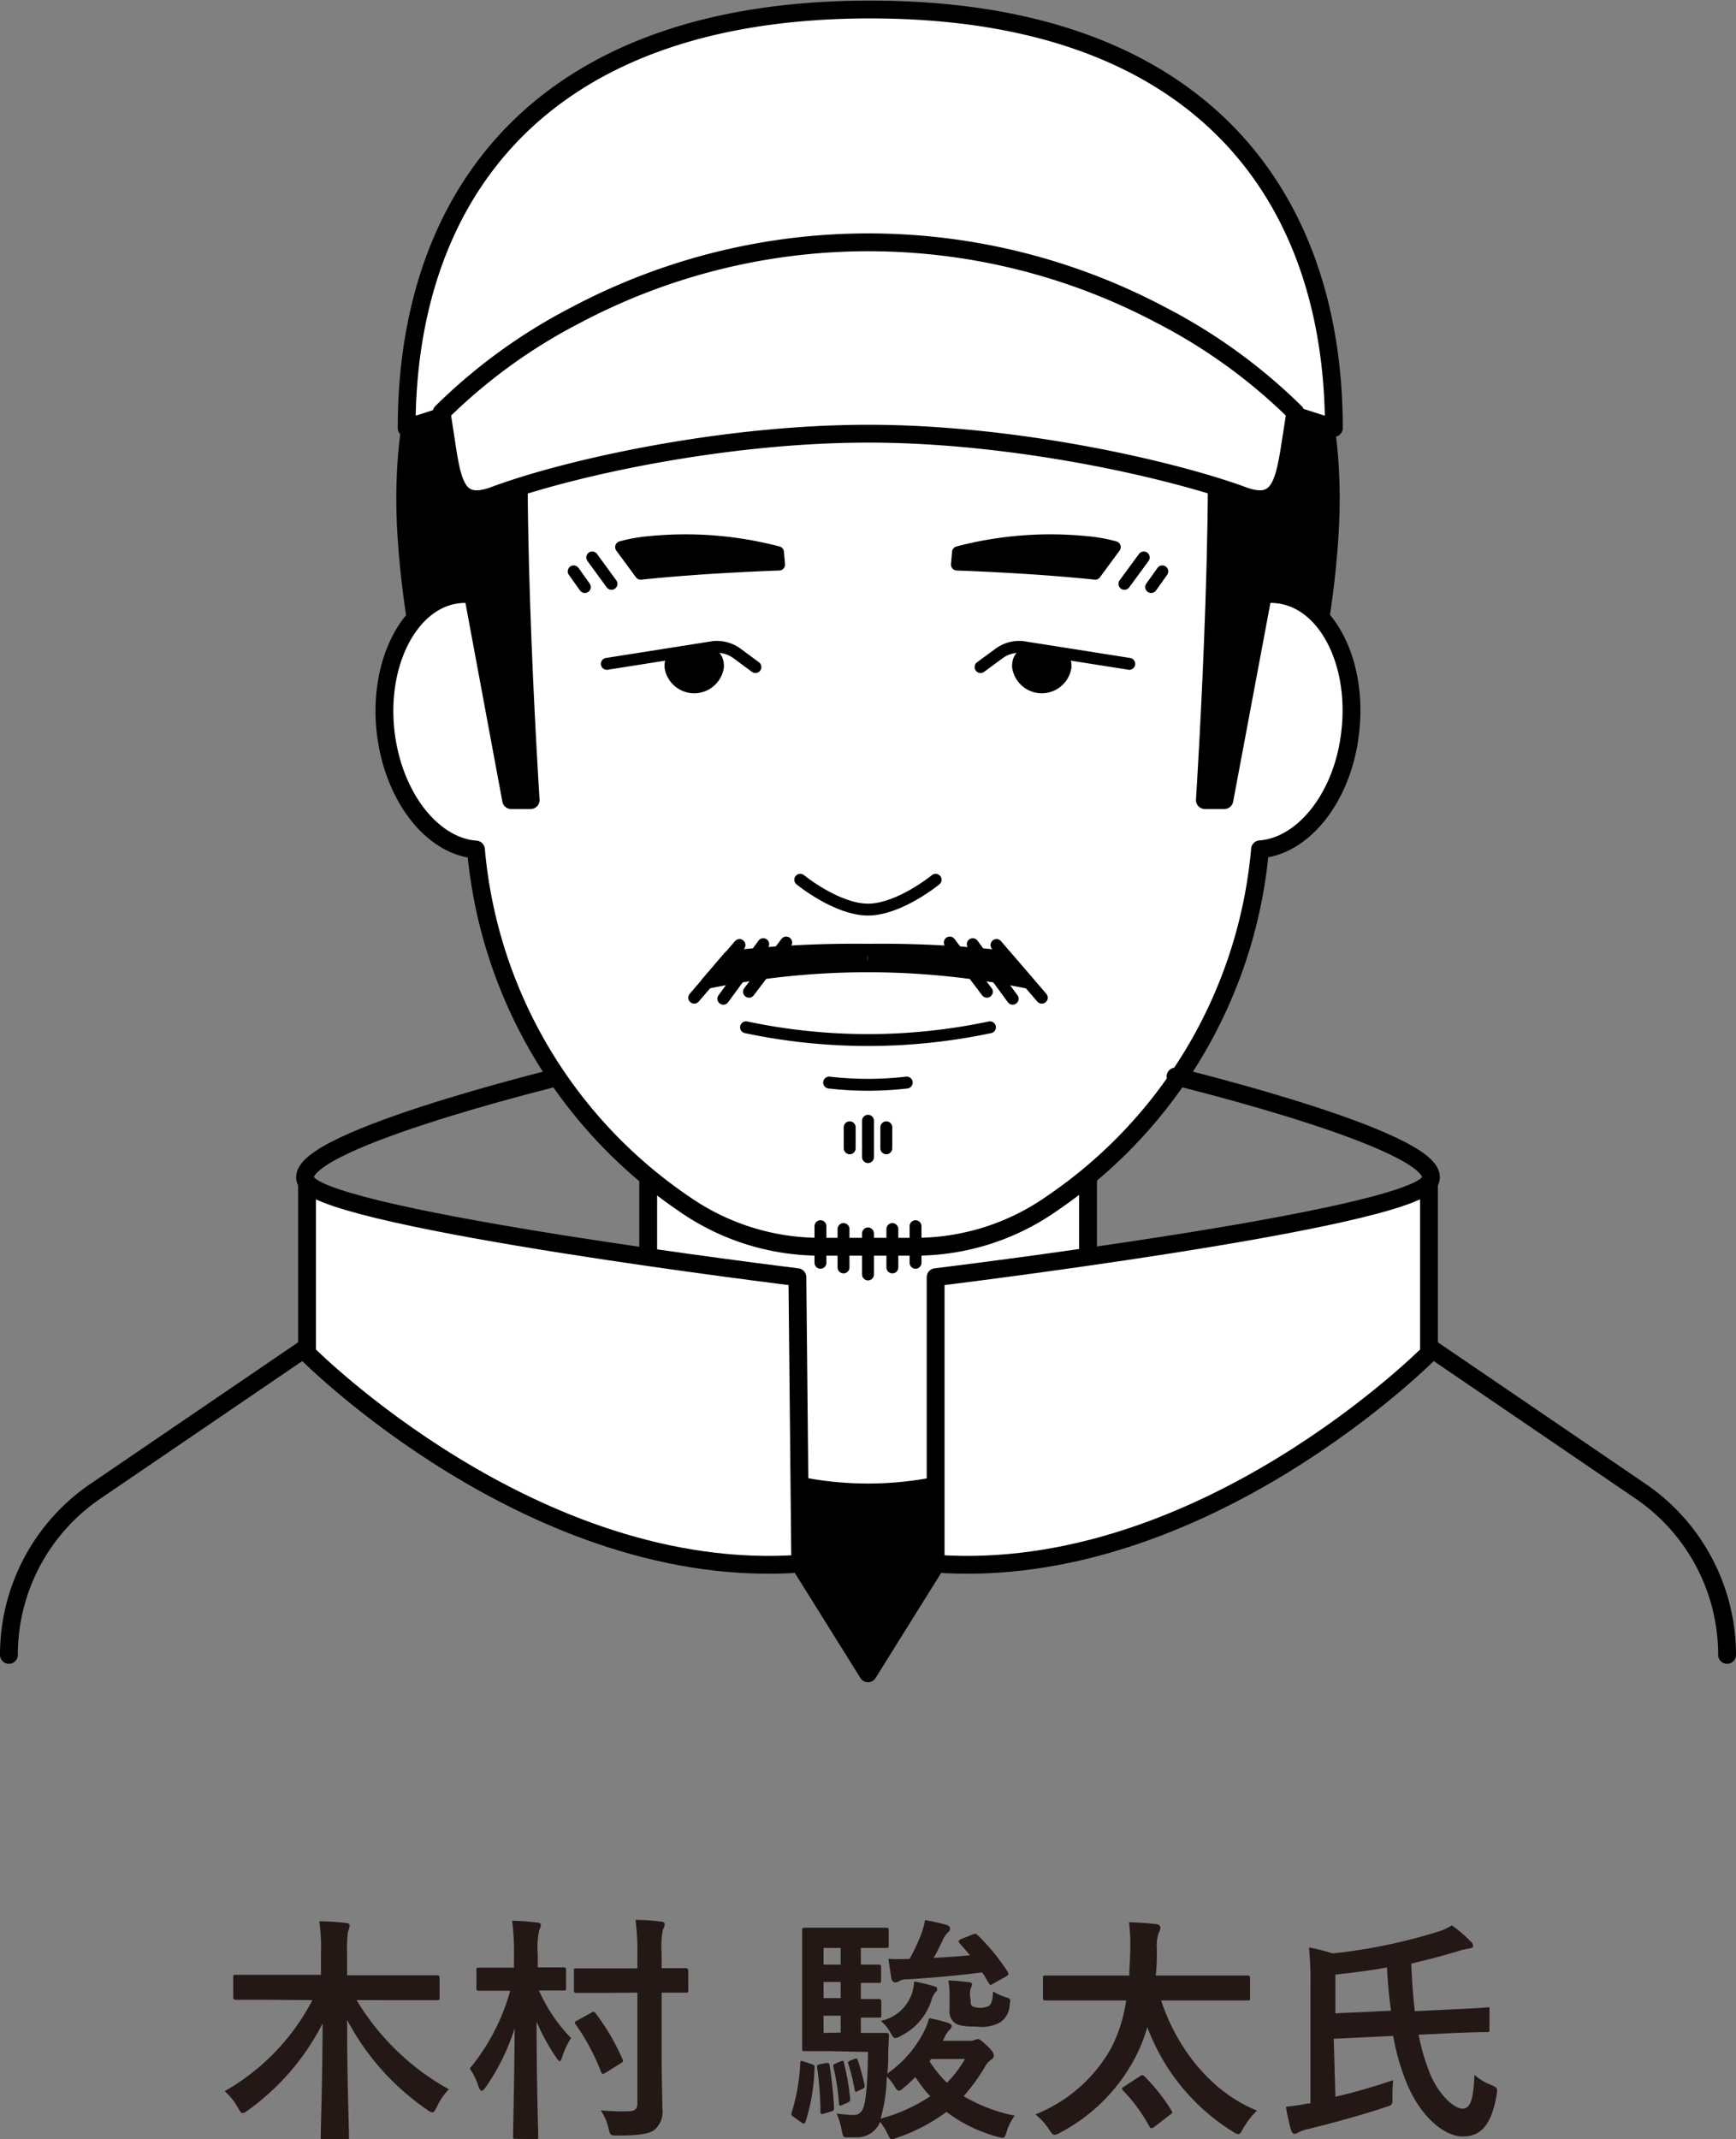 <svg xmlns="http://www.w3.org/2000/svg" viewBox="0 0 146.04 179.93"><rect x="0" y="0" width="146.04" height="179.93" fill="#808080" stroke="none"/><defs><style>.cls-1,.cls-5{fill:none;}.cls-1,.cls-2,.cls-3,.cls-5,.cls-6{stroke:#000;stroke-linecap:round;stroke-linejoin:round;}.cls-1,.cls-2,.cls-3{stroke-width:1.5px;}.cls-3,.cls-4{fill:#fff;}.cls-7{fill:#231815;}</style></defs><g id="レイヤー_2" data-name="レイヤー 2"><g id="design"><path class="cls-1" d="M25.83,99.49c-2.39-3.19,21.32-8.94,21.32-8.94"/><polygon class="cls-2" points="73.02 140.75 93.96 107.2 52.07 107.2 73.02 140.75 73.02 140.75"/><path class="cls-3" d="M54.53,93v25.69c10.22,9.13,26.76,9.13,37,0V93Z"/><path class="cls-2" d="M74.94,8.46C51.16,8.46,32.39,19,34.21,45.38,35.91,70,49.42,92.77,73,92.77h0"/><path class="cls-2" d="M71.1,8.46c23.78,0,42.55,10.57,40.73,36.92C110.13,70,96.62,92.77,73,92.77h0"/><path class="cls-4" d="M107.49,50a5.22,5.22,0,0,0-1.25,0C104.94,35.45,98.43,25.34,73,25,47.6,25.34,41.1,35.45,39.8,50a5.3,5.3,0,0,0-1.26,0c-4,.46-6.77,5.64-6.1,11.57.63,5.45,3.92,9.62,7.6,9.89a40.29,40.29,0,0,0,17.5,29.8A20,20,0,0,0,69,104.87h8a20,20,0,0,0,11.48-3.63A40.29,40.29,0,0,0,106,71.44c3.67-.27,7-4.44,7.59-9.89C114.27,55.62,111.54,50.44,107.49,50Z"/><path class="cls-1" d="M107.49,50a5.22,5.22,0,0,0-1.25,0C104.94,35.45,98.43,25.34,73,25,47.6,25.34,41.1,35.45,39.8,50a5.3,5.3,0,0,0-1.26,0c-4,.46-6.77,5.64-6.1,11.57.63,5.45,3.92,9.62,7.6,9.89a40.29,40.29,0,0,0,17.5,29.8A20,20,0,0,0,69,104.87h8a20,20,0,0,0,11.48-3.63A40.29,40.29,0,0,0,106,71.44c3.67-.27,7-4.44,7.59-9.89C114.27,55.62,111.54,50.44,107.49,50Z"/><path class="cls-2" d="M89.39,56.06a1.77,1.77,0,0,1-3.5,0c0-1,.78-1,1.75-1S89.39,55.09,89.39,56.06Z"/><path class="cls-5" d="M62.76,86.41a49.61,49.61,0,0,0,20.52,0"/><path class="cls-5" d="M67.32,74s3.07,2.51,5.7,2.51S78.71,74,78.71,74"/><line class="cls-6" x1="49.82" y1="46.89" x2="51.44" y2="49.11"/><path class="cls-6" d="M65.45,46.45a30.65,30.65,0,0,0-10.74-.86,13.61,13.61,0,0,0-2.46.43l1.65,2.24c5.53-.58,11.64-.77,11.64-.77Z"/><line class="cls-6" x1="48.26" y1="48.06" x2="49.2" y2="49.38"/><line class="cls-6" x1="96.22" y1="46.89" x2="94.59" y2="49.11"/><path class="cls-6" d="M80.59,46.45a30.57,30.57,0,0,1,10.73-.86,13.45,13.45,0,0,1,2.46.43l-1.65,2.24c-5.52-.58-11.63-.77-11.63-.77Z"/><line class="cls-6" x1="97.78" y1="48.06" x2="96.84" y2="49.38"/><path class="cls-2" d="M107.6,42.77,103,67.3h-1.64s2-30.87.36-39.72Z"/><path class="cls-2" d="M38.44,42.77,43,67.3h1.64s-2-30.87-.35-39.72Z"/><path class="cls-5" d="M82.49,56.11,84,55a2.88,2.88,0,0,1,2-.58l9,1.42"/><path class="cls-5" d="M63.55,56.11,62.05,55a2.89,2.89,0,0,0-2-.58l-9,1.42"/><line class="cls-5" x1="73.02" y1="94.27" x2="73.02" y2="97.33"/><line class="cls-5" x1="74.56" y1="94.82" x2="74.56" y2="96.59"/><line class="cls-5" x1="71.48" y1="94.82" x2="71.48" y2="96.59"/><line class="cls-5" x1="73.02" y1="103.75" x2="73.02" y2="107.2"/><line class="cls-5" x1="75.07" y1="103.38" x2="75.07" y2="106.61"/><line class="cls-5" x1="70.96" y1="103.38" x2="70.96" y2="106.61"/><line class="cls-5" x1="77.02" y1="103.14" x2="77.02" y2="106.22"/><line class="cls-5" x1="69.02" y1="103.14" x2="69.02" y2="106.22"/><path class="cls-3" d="M25.83,99.49v14.34s19.11,19.3,41.49,17.7l-.24-24.1s-38.87-4.75-41.25-7.94"/><path class="cls-1" d="M25.66,113.42l-17.61,12a16.64,16.64,0,0,0-7.3,13.78"/><path class="cls-1" d="M120.21,99.49c2.39-3.19-21.32-8.94-21.32-8.94"/><path class="cls-3" d="M120.21,99.49v14.34s-19.11,19.3-41.5,17.7v-24.1s39.11-4.75,41.5-7.94"/><path class="cls-1" d="M120.38,113.42l17.61,12a16.67,16.67,0,0,1,7.3,13.78"/><path class="cls-5" d="M69.75,91.06a28.52,28.52,0,0,0,6.53,0"/><line class="cls-6" x1="83.02" y1="83.42" x2="79.9" y2="79.28"/><path class="cls-6" d="M73,79.89a93.91,93.91,0,0,1,11.65.58l1.9,2.21A66.54,66.54,0,0,0,73,81.28"/><path class="cls-6" d="M73,79.89a94.2,94.2,0,0,0-11.66.58l-1.89,2.21A66.41,66.41,0,0,1,73,81.28"/><line class="cls-6" x1="83.83" y1="79.49" x2="87.64" y2="83.92"/><line class="cls-6" x1="85.19" y1="84.01" x2="81.83" y2="79.42"/><line class="cls-6" x1="63.01" y1="83.42" x2="66.14" y2="79.28"/><line class="cls-6" x1="62.21" y1="79.49" x2="58.4" y2="83.92"/><line class="cls-6" x1="60.85" y1="84.01" x2="64.21" y2="79.42"/><path class="cls-2" d="M56.65,56.06a1.77,1.77,0,0,0,3.5,0c0-1-.78-1-1.75-1S56.65,55.09,56.65,56.06Z"/><path class="cls-3" d="M34.21,36c0-19.13,10.82-35.2,39-35.2s39,16.07,39,35.2L105,33.69a105.29,105.29,0,0,0-63.62,0Z"/><path class="cls-3" d="M73.05,36.48c12.35,0,25.47,3,31.49,5.2,3,1.13,3.48-.91,4-4.24l.43-2.75a46.39,46.39,0,0,0-11.23-8.15,52.56,52.56,0,0,0-49.37,0,46.14,46.14,0,0,0-11.22,8.15l.42,2.75c.51,3.33.94,5.37,4,4.24C47.57,39.43,60.69,36.48,73.05,36.48Z"/><path class="cls-7" d="M22.42,168.21c-1.82,0-2.44,0-2.56,0s-.24,0-.24-.24v-1.62c0-.22,0-.24.24-.24s.74,0,2.56,0H27v-1.9a14.2,14.2,0,0,0-.14-2.6c.76,0,1.54.06,2.24.14.18,0,.32.1.32.2a2.21,2.21,0,0,1-.14.52,8.43,8.43,0,0,0-.08,1.68v2h5c1.82,0,2.44,0,2.56,0s.22,0,.22.24V168c0,.22,0,.24-.22.24s-.74,0-2.56,0H30a20.84,20.84,0,0,0,7.76,7.5,5.34,5.34,0,0,0-1,1.46c-.16.32-.24.48-.38.48a.83.83,0,0,1-.42-.2,21.11,21.11,0,0,1-6.76-7.58c0,5.24.16,9.08.16,9.86,0,.18,0,.2-.24.2H27.22c-.22,0-.24,0-.24-.2,0-.76.14-4.44.16-9.56a20.43,20.43,0,0,1-6.3,7.32.85.85,0,0,1-.44.22c-.12,0-.2-.14-.38-.44a5,5,0,0,0-1.12-1.4,18.8,18.8,0,0,0,7.38-7.66Z"/><path class="cls-7" d="M43.38,179.91c-.2,0-.22,0-.22-.22,0-.4.1-4.36.14-9.1a18.21,18.21,0,0,1-2.46,5c-.14.18-.24.28-.32.28s-.18-.12-.26-.34a5.82,5.82,0,0,0-.74-1.54,17.67,17.67,0,0,0,3.4-6.54h-.46c-1.54,0-2,0-2.16,0s-.22,0-.22-.22v-1.48c0-.22,0-.24.22-.24s.62,0,2.16,0h.78v-1.1a19,19,0,0,0-.16-2.84c.74,0,1.38.06,2.08.14.22,0,.34.1.34.2a1,1,0,0,1-.14.44,6.86,6.86,0,0,0-.12,2v1.14h0c1.54,0,2,0,2.16,0s.22,0,.22.24v1.48c0,.2,0,.22-.22.22s-.62,0-2.06,0a13.62,13.62,0,0,0,2.7,4,6.42,6.42,0,0,0-.74,1.58c-.08.24-.14.36-.22.36s-.16-.12-.3-.32a17.31,17.31,0,0,1-1.64-3c0,5.28.14,9.24.14,9.66,0,.2,0,.22-.22.22ZM51,167.63c-1.78,0-2.38,0-2.5,0s-.22,0-.22-.22v-1.64c0-.18,0-.2.22-.2s.72,0,2.5,0h2.62v-1.24a19.12,19.12,0,0,0-.16-2.84c.72,0,1.44.06,2.14.14.2,0,.32.12.32.22a1,1,0,0,1-.14.42,6.86,6.86,0,0,0-.12,2v1.28c1.4,0,1.94,0,2,0s.24,0,.24.2v1.64c0,.2,0,.22-.24.22l-2,0v5.62c0,1.4.06,3,.06,4.1a2,2,0,0,1-.66,1.82c-.46.36-1.42.48-3.1.48-.6,0-.62,0-.76-.58a4.62,4.62,0,0,0-.66-1.54,17.56,17.56,0,0,0,2.3.08c.56,0,.78-.18.78-.66v-9.32Zm-1.28,1.68c.22-.14.26-.12.4.06a18.64,18.64,0,0,1,2.24,3.82c.1.22.06.24-.2.4l-1.22.76a.83.83,0,0,1-.22.1c-.08,0-.1-.06-.16-.18a18.18,18.18,0,0,0-2.14-4c-.12-.16-.08-.2.18-.34Z"/><path class="cls-7" d="M68.24,173.61c.28.1.3.12.28.32a16.3,16.3,0,0,1-.74,4.5c-.06.2-.12.26-.36.1l-.62-.44c-.24-.16-.26-.22-.2-.4a16.33,16.33,0,0,0,.72-4.14c0-.24.06-.22.32-.14Zm1.56-1.08c-1.36,0-1.88,0-2.1,0s-.22,0-.22-.24,0-.86,0-2.46v-5c0-1.58,0-2.32,0-2.46s0-.22.22-.22.74,0,2.1,0h2.82c1.22,0,1.8,0,1.92,0s.22,0,.22.22v1.28c0,.18,0,.2-.22.2s-.7,0-1.92,0h-.2v1.4c1,0,1.38,0,1.48,0s.22,0,.22.22v1.1c0,.2,0,.22-.22.22l-1.48,0v1.36c1,0,1.4,0,1.5,0s.22,0,.22.22v1.12c0,.2,0,.22-.22.22l-1.5,0V171h.38c1.24,0,1.62,0,1.74,0s.26,0,.24.26l-.06,1.32c0,.68,0,1.3-.08,1.84a9.62,9.62,0,0,0,3.06-3.48,5.5,5.5,0,0,0,.46-1.18,11.86,11.86,0,0,1,1.56.38c.2.06.34.16.34.28s-.1.24-.24.38a2.25,2.25,0,0,0-.4.66l-.1.2h2.26a1,1,0,0,0,.44-.08.55.55,0,0,1,.26-.06c.1,0,.24.08.74.54s.58.7.58.84a.38.38,0,0,1-.18.32,1.79,1.79,0,0,0-.58.66,15.33,15.33,0,0,1-1.78,2.44,13.88,13.88,0,0,0,4.3,1.64,4.56,4.56,0,0,0-.68,1.36c-.18.58-.18.56-.74.42a12.43,12.43,0,0,1-4.32-2.1,14.92,14.92,0,0,1-4.18,2.18,1.24,1.24,0,0,1-.42.12c-.16,0-.2-.14-.36-.46a5.08,5.08,0,0,0-.62-1,2.09,2.09,0,0,1-2.06,1.3c-.26,0-.5,0-.76,0s-.3,0-.42-.64a6,6,0,0,0-.42-1.36,11.59,11.59,0,0,0,1.38.12.79.79,0,0,0,.82-.5c.24-.5.4-1.84.44-4.8Zm-.32,1c.24,0,.26,0,.3.16a32.36,32.36,0,0,1,.38,3.56c0,.24,0,.28-.24.36l-.62.18c-.24.08-.28,0-.28-.16a27.29,27.29,0,0,0-.28-3.72c0-.2,0-.22.26-.28Zm1.24-8.28v-1.4H69.28v1.4Zm0,2.82v-1.36H69.28v1.36Zm0,2.9v-1.42H69.28V171Zm0,2.42c.22-.08.26-.06.28.14a20.64,20.64,0,0,1,.52,3c0,.18,0,.24-.24.34l-.4.18c-.22.1-.28.1-.3-.12a19.78,19.78,0,0,0-.48-3.1c0-.18,0-.18.2-.26Zm1.2-.22c.16-.06.18,0,.24.12a19.08,19.08,0,0,1,.58,2.14c0,.14,0,.16-.16.26l-.42.2c-.18.1-.22.08-.26-.1a16.86,16.86,0,0,0-.54-2.2c-.06-.16,0-.18.16-.26Zm3.68,2.68c-.12,0-.2-.12-.36-.38a3.75,3.75,0,0,0-.64-.8,13.81,13.81,0,0,1-.52,3.54,14.38,14.38,0,0,0,4.18-1.88A11.37,11.37,0,0,1,77,174.71a11.13,11.13,0,0,1-1,.92C75.82,175.79,75.72,175.87,75.62,175.87Zm2.94-8.8c.22.08.3.12.3.26s0,.14-.12.24a1.71,1.71,0,0,0-.36.7,5.08,5.08,0,0,1-2.58,3,1.14,1.14,0,0,1-.46.18c-.16,0-.24-.14-.4-.44a3.6,3.6,0,0,0-.82-1,3.54,3.54,0,0,0,2.64-2.38,4.4,4.4,0,0,0,.16-.94A14.14,14.14,0,0,1,78.56,167.07Zm3.26-4.32c.18-.08.26-.1.4,0a17.68,17.68,0,0,1,2.58,3.14c.08.18.08.24-.12.36l-1.1.62a1.24,1.24,0,0,1-.24.12s-.08-.06-.14-.16c-.18-.3-.36-.62-.56-.9-2.08.26-4,.44-6.28.58a1.37,1.37,0,0,0-.72.16.54.54,0,0,1-.32.1.34.34,0,0,1-.3-.3c-.1-.58-.18-1.08-.26-1.68a17.74,17.74,0,0,0,1.78,0,15.4,15.4,0,0,0,.92-1.94,7,7,0,0,0,.38-1.32,17.92,17.92,0,0,1,1.8.4c.22.08.3.16.3.32a.35.35,0,0,1-.16.3,2,2,0,0,0-.46.68c-.24.5-.48,1-.76,1.48,1-.06,2-.12,3.06-.22-.28-.34-.56-.66-.86-1-.14-.16-.14-.24.1-.36ZM78.2,173.39a10.23,10.23,0,0,0,1.46,1.8,9.72,9.72,0,0,0,1.52-2H78.34Zm3.46-5.06c0,.18,0,.32.12.42a1.78,1.78,0,0,0,1.38,0c.2-.14.34-.38.38-1.24a4.69,4.69,0,0,0,1,.46c.48.16.48.16.4.64a1.87,1.87,0,0,1-.74,1.46,3.12,3.12,0,0,1-2,.4c-1.2,0-1.6-.12-1.86-.3a1.23,1.23,0,0,1-.46-1.14v-1.16a6.64,6.64,0,0,0-.1-1.28c.68,0,1.12.08,1.7.14.22,0,.3.1.3.18a.57.57,0,0,1-.08.24,1.63,1.63,0,0,0-.1.7Z"/><path class="cls-7" d="M90.52,168.27c-1.82,0-2.44,0-2.56,0s-.22,0-.22-.22v-1.66c0-.2,0-.22.22-.22s.74,0,2.56,0H95c0-.68.08-1.4.08-2.16a15.67,15.67,0,0,0-.1-2.32,22.62,22.62,0,0,1,2.28.16c.2,0,.36.14.36.28a.7.7,0,0,1-.14.42,3.65,3.65,0,0,0-.16,1.4c0,.74,0,1.48-.1,2.22h5.16c1.82,0,2.44,0,2.56,0s.22,0,.22.22v1.66c0,.2,0,.22-.22.22s-.74,0-2.56,0H97.68c1.28,3.88,4.06,7.64,8.06,9.26a7.15,7.15,0,0,0-1.16,1.5c-.18.34-.26.48-.42.48a1,1,0,0,1-.44-.2,17.55,17.55,0,0,1-7.2-8.8,14,14,0,0,1-1,2.52,15,15,0,0,1-6.34,6.36,1.14,1.14,0,0,1-.46.18c-.16,0-.26-.12-.46-.44a5.43,5.43,0,0,0-1.16-1.28,12.59,12.59,0,0,0,6.42-5.66,12.89,12.89,0,0,0,1.22-3.92Zm5.36,6.38c.22-.14.26-.1.4,0a16,16,0,0,1,2.26,2.86c.12.18.12.2-.12.38l-1.3,1a.55.55,0,0,1-.26.12c-.08,0-.12-.06-.18-.16a13.73,13.73,0,0,0-2.2-3c-.14-.16-.14-.2.12-.36Z"/><path class="cls-7" d="M112.34,176.37a50.18,50.18,0,0,0,4.86-1.4,11.56,11.56,0,0,0-.06,1.44c0,.66,0,.66-.62.84-2.08.7-4.32,1.3-6.5,1.84a3.2,3.2,0,0,0-.8.28.58.58,0,0,1-.32.12c-.12,0-.22-.12-.28-.28a16.9,16.9,0,0,1-.44-2c.58-.06,1.16-.14,1.86-.28a.88.88,0,0,0,.2,0v-9.74a30.71,30.71,0,0,0-.12-3.38c.68.12,1.38.32,2,.5a46.07,46.07,0,0,0,8.7-1.78,4.92,4.92,0,0,0,1.32-.58,11.26,11.26,0,0,1,1.58,1.36.48.48,0,0,1,.2.36c0,.16-.14.22-.42.24a7,7,0,0,0-1,.26c-1.26.38-2.52.7-3.78,1q.09,2.22.3,4l3.3-.16c1.84-.08,2.54-.14,2.78-.16s.2,0,.2.24l0,1.6c0,.22,0,.24-.22.24s-.94,0-2.8.08l-2.94.14a17.76,17.76,0,0,0,1,3.38c.76,1.74,2,2.84,2.7,2.84s.92-.94,1-2.84a4.4,4.4,0,0,0,1.34.82c.6.26.62.28.52.88-.46,2.64-1.4,3.48-2.86,3.48s-3.52-1.56-4.74-4.58a19.28,19.28,0,0,1-1.1-3.88l-5,.24Zm4.68-7.24c-.16-1.14-.28-2.36-.34-3.64-1.4.26-2.82.44-4.34.6v3.26Z"/></g></g></svg>